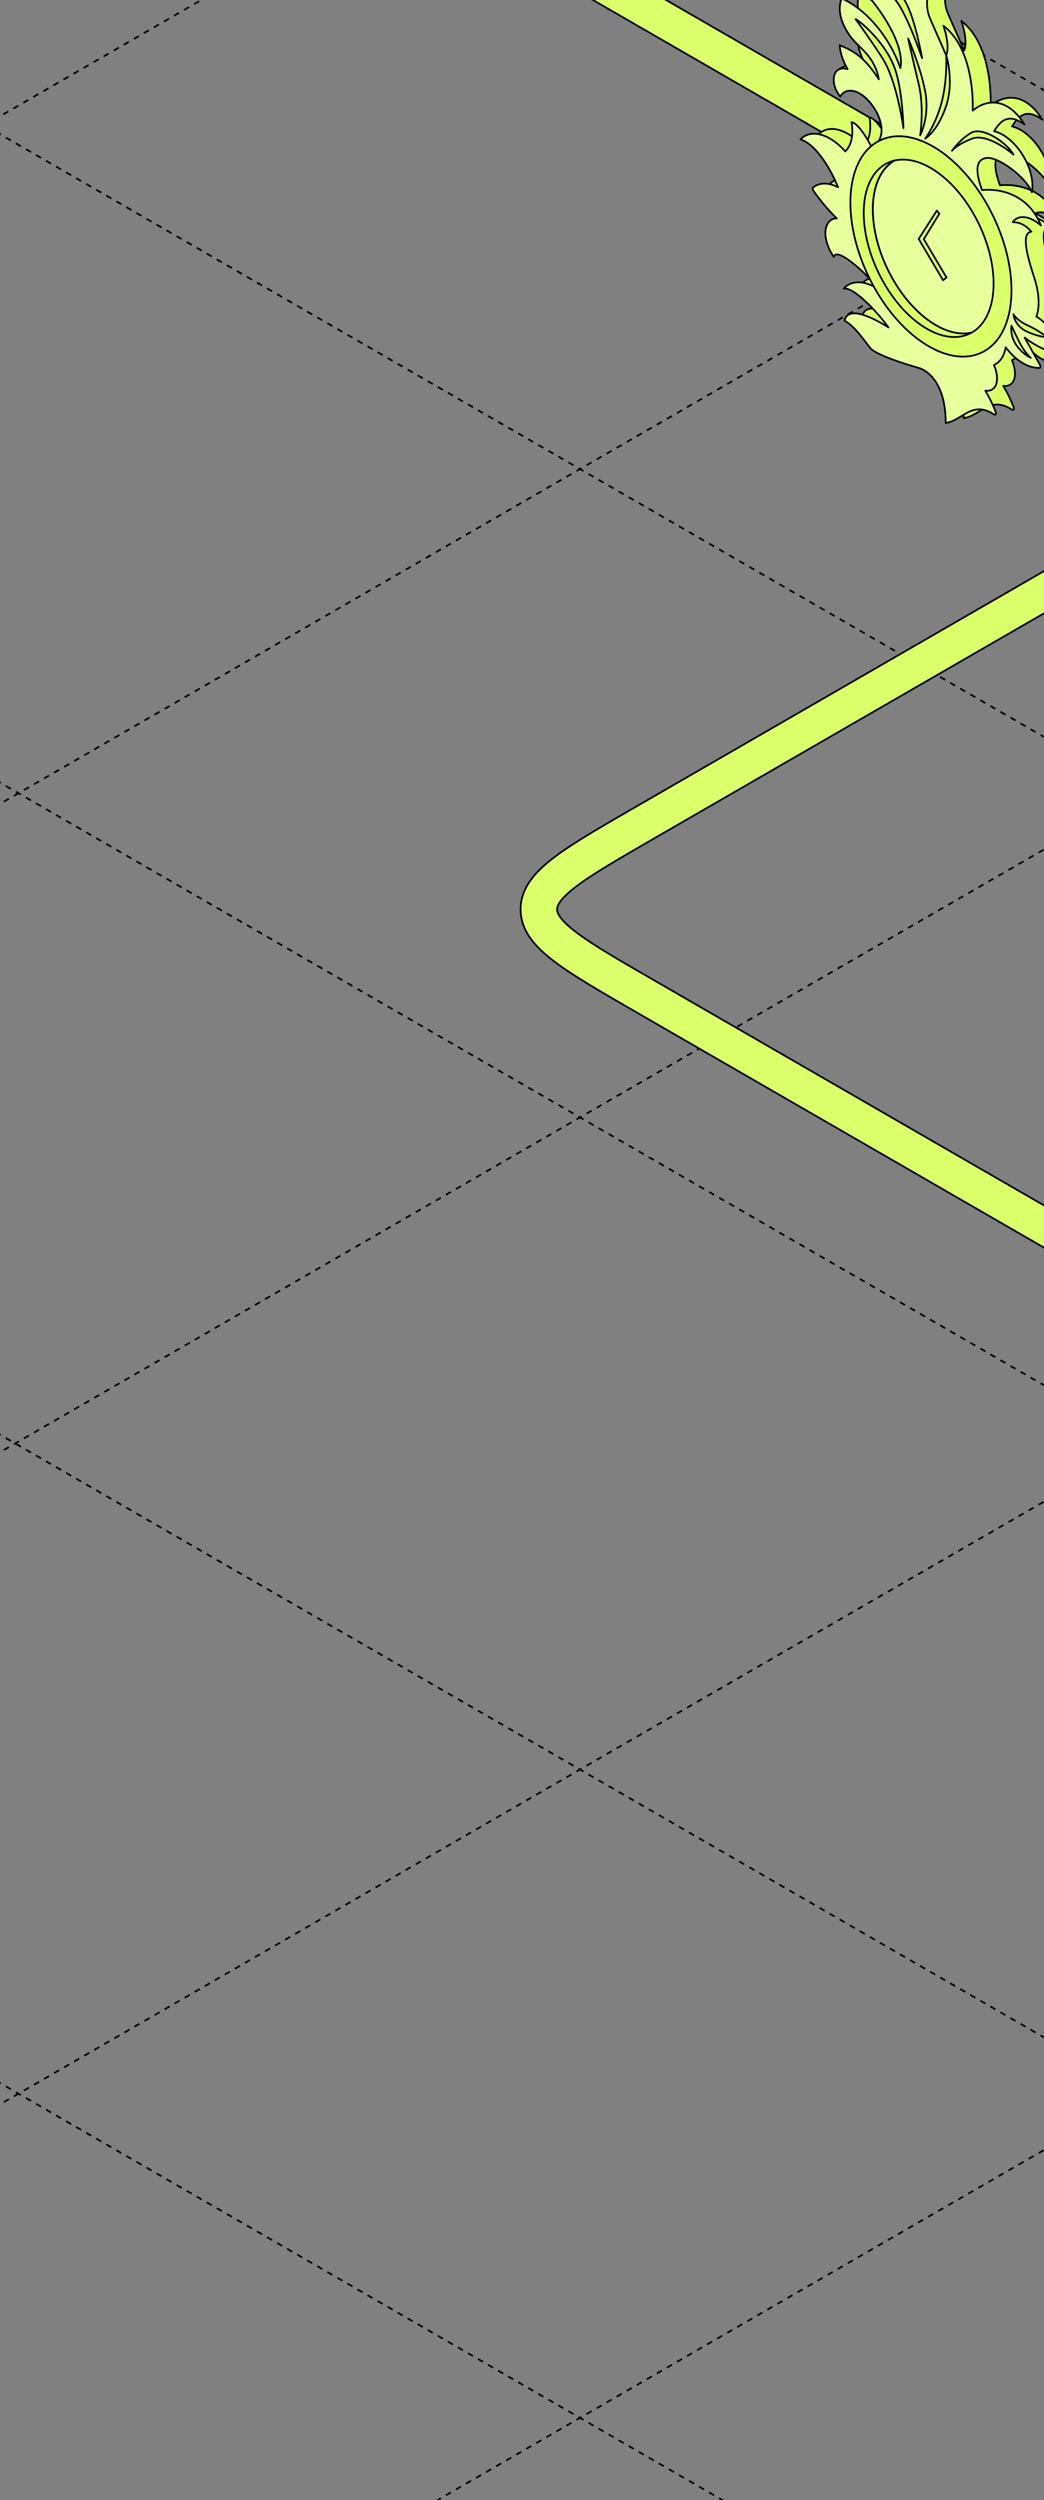 <?xml version="1.0" encoding="UTF-8"?> <svg xmlns="http://www.w3.org/2000/svg" width="360" height="862" viewBox="0 0 360 862" fill="none"><rect x="0" y="0" width="360" height="862" fill="#808080" stroke="none"/><g clip-path="url(#clip0_31_13611)"><path d="M-916 -705.493L1240.84 539.611" stroke="black" stroke-width="0.6" stroke-linejoin="round" stroke-dasharray="2 2"></path><path d="M-916 -929.041L1240.84 316.064" stroke="black" stroke-width="0.6" stroke-linejoin="round" stroke-dasharray="2 2"></path><path d="M-916 -1153.89L1240.84 91.218" stroke="black" stroke-width="0.6" stroke-linejoin="round" stroke-dasharray="2 2"></path><path d="M-916 637.815L1240.84 1882.92" stroke="black" stroke-width="0.6" stroke-linejoin="round" stroke-dasharray="2 2"></path><path d="M-916 412.969L1240.84 1658.07" stroke="black" stroke-width="0.6" stroke-linejoin="round" stroke-dasharray="2 2"></path><path d="M-916 189.418L1240.84 1434.52" stroke="black" stroke-width="0.6" stroke-linejoin="round" stroke-dasharray="2 2"></path><path d="M-916 -34.129L1240.84 1210.98" stroke="black" stroke-width="0.6" stroke-linejoin="round" stroke-dasharray="2 2"></path><path d="M-916 -258.974L1240.84 986.13" stroke="black" stroke-width="0.6" stroke-linejoin="round" stroke-dasharray="2 2"></path><path d="M-916 -482.523L1240.84 762.582" stroke="black" stroke-width="0.6" stroke-linejoin="round" stroke-dasharray="2 2"></path><path d="M1291.52 -705.493L-865.315 539.611" stroke="black" stroke-width="0.6" stroke-linejoin="round" stroke-dasharray="2 2"></path><path d="M1291.52 -929.041L-865.315 316.064" stroke="black" stroke-width="0.6" stroke-linejoin="round" stroke-dasharray="2 2"></path><path d="M1291.52 -1153.89L-865.315 91.218" stroke="black" stroke-width="0.6" stroke-linejoin="round" stroke-dasharray="2 2"></path><path d="M1316 412.966L-840.838 1658.07" stroke="black" stroke-width="0.6" stroke-linejoin="round" stroke-dasharray="2 2"></path><path d="M1316 189.418L-840.838 1434.52" stroke="black" stroke-width="0.6" stroke-linejoin="round" stroke-dasharray="2 2"></path><path d="M1316 -34.13L-840.838 1210.97" stroke="black" stroke-width="0.6" stroke-linejoin="round" stroke-dasharray="2 2"></path><path d="M1316 -258.975L-840.838 986.129" stroke="black" stroke-width="0.6" stroke-linejoin="round" stroke-dasharray="2 2"></path><path d="M1316 -482.524L-840.838 762.581" stroke="black" stroke-width="0.6" stroke-linejoin="round" stroke-dasharray="2 2"></path><path d="M108.779 -62.521L413.404 113.355C437.899 127.497 450.147 134.568 450.147 143.355C450.147 152.142 437.899 159.213 413.404 173.355L222.549 283.546C198.054 297.688 185.806 304.759 185.806 313.546C185.806 322.332 198.054 329.403 222.549 343.546L420.061 457.579C444.556 471.721 456.803 478.792 472.022 478.792C487.241 478.792 499.489 471.721 523.984 457.579L714.839 347.389C739.334 333.246 751.582 326.175 766.801 326.175C782.02 326.175 794.267 333.246 818.762 347.389L1022.93 465.265C1047.43 479.407 1059.67 486.478 1074.89 486.478C1090.11 486.478 1102.36 479.407 1126.85 465.265L1666.35 153.786" stroke="black" stroke-width="13.2"></path><path d="M108.779 -62.521L413.404 113.355C437.899 127.497 450.147 134.568 450.147 143.355C450.147 152.142 437.899 159.213 413.404 173.355L222.549 283.546C198.054 297.688 185.806 304.759 185.806 313.546C185.806 322.332 198.054 329.403 222.549 343.546L420.061 457.579C444.556 471.721 456.803 478.792 472.022 478.792C487.241 478.792 499.489 471.721 523.984 457.579L714.839 347.389C739.334 333.246 751.582 326.175 766.801 326.175C782.02 326.175 794.267 333.246 818.762 347.389L1022.93 465.265C1047.43 479.407 1059.67 486.478 1074.89 486.478C1090.11 486.478 1102.36 479.407 1126.85 465.265L1666.35 153.786" stroke="#DBFF6A" stroke-width="12"></path><path d="M358.569 78.213L355.666 79.82L355.258 78.213L357.514 77.709L358.569 78.213Z" fill="#DBFF6A" stroke="black" stroke-width="0.6" stroke-linejoin="round"></path><path d="M345.588 132.274L341.725 134.481L340.933 132.37L344.532 130.066L345.588 132.274Z" fill="#DBFF6A"></path><path d="M345.588 132.274L345.859 132.144C345.926 132.286 345.873 132.456 345.737 132.534L345.588 132.274ZM341.725 134.481L341.873 134.742C341.797 134.785 341.705 134.793 341.623 134.763C341.54 134.734 341.475 134.669 341.444 134.587L341.725 134.481ZM340.933 132.37L340.652 132.475C340.602 132.343 340.652 132.193 340.771 132.117L340.933 132.37ZM344.532 130.066L344.37 129.814C344.443 129.767 344.532 129.754 344.614 129.778C344.697 129.801 344.766 129.859 344.803 129.937L344.532 130.066ZM345.737 132.534L341.873 134.742L341.576 134.221L345.439 132.013L345.737 132.534ZM341.444 134.587L340.652 132.475L341.214 132.264L342.006 134.376L341.444 134.587ZM340.771 132.117L344.37 129.814L344.694 130.319L341.095 132.622L340.771 132.117ZM344.803 129.937L345.859 132.144L345.317 132.403L344.261 130.196L344.803 129.937Z" fill="black"></path><path d="M292.22 22.28C292.22 22.28 289.172 23.984 289.124 24.008C289.076 24.008 290.228 25.495 290.228 25.495L292.772 24.128L292.22 22.28Z" fill="#DBFF6A" stroke="black" stroke-width="0.6" stroke-linejoin="round"></path><path d="M297.659 50.546C292.572 44.811 286.117 42.556 282.302 46.275L282.182 46.419C287.101 47.81 292.332 55.801 295.163 62.927C291.948 61.248 288.853 61.152 286.597 62.975C286.309 63.215 286.357 63.719 286.741 64.247C289.237 67.751 291.876 70.87 294.731 73.653C290.772 73.533 288.781 79.58 293.7 86.947C294.468 83.803 301.546 90.042 303.514 91.89C305.385 93.665 307.089 95.657 308.649 97.793C304.09 94.985 299.795 94.937 297.107 97.841C300.466 97.241 308.385 105.471 312.56 111.254C307.449 107.966 298.595 103.503 297.395 108.902C300.85 110.774 303.682 115.093 306.273 118.332C308.625 121.236 322.973 125.195 322.973 125.195C322.973 125.195 332.284 127.355 332.284 144.175C337.971 143.431 341.306 136.233 348.961 141.248C349.489 141.584 349.776 141.032 349.537 140.432C348.553 137.84 347.329 135.369 345.937 133.041C346.585 133.137 347.233 133.113 347.833 132.873C350.4 131.866 350.568 128.002 348.937 124.211C351.072 123.203 352.488 121.044 352.968 118.092C356.255 122.46 360.646 125.363 364.606 125.195C365.013 125.171 365.037 124.571 364.75 124.067C363.022 120.972 361.27 117.852 359.519 114.757C363.526 117.804 367.581 119.676 371.492 120.252C371.828 120.3 372.092 120.06 371.972 119.58C370.652 114.301 367.221 109.646 363.55 107.487C363.766 106.911 363.934 106.287 364.054 105.687C364.63 102.64 364.294 98.896 363.118 95.033C361.726 90.498 357.455 78.716 361.822 78.212C359.639 75.693 357.503 74.949 355.415 74.949C357.023 72.382 361.126 72.501 365.133 76.101C360.766 65.183 350.856 63.263 344.81 63.887C342.818 58.44 342.026 53.161 346.609 52.801C350.568 52.514 359.806 59.256 362.014 64.631C363.43 56.665 356.519 45.483 348.961 43.563C350.928 40.588 353.448 36.893 359.447 41.26C353.592 31.878 346.417 32.43 341.594 36.485C341.69 33.293 341.522 29.91 340.97 26.359C339.938 19.688 337.467 11.818 331.492 7.235C332.788 10.93 333.436 15.129 332.452 17.457C331.708 15.729 330.94 13.977 330.196 12.25C328.997 9.514 327.725 6.755 326.621 4.019C325.349 0.828 325.229 -6.779 329.453 -4.859C327.149 -8.098 324.03 -9.394 321.87 -8.698C320.142 -8.146 319.231 -6.443 318.703 -4.403C313.88 -13.329 300.97 -19.568 297.707 -23.359C297.467 -19.184 300.778 -14.145 304.258 -10.546C306.873 -7.834 309.441 -5.507 311.768 -2.603C309.92 -3.755 307.065 -4.667 304.929 -3.755C311.24 3.347 318.127 14.577 316.663 21.848C313.088 11.53 305.241 1.716 296.411 -2.196C294.78 1.932 296.387 6.395 298.883 10.162C300.85 13.113 303.418 14.865 305.553 17.553C307.569 20.072 308.793 23 309.225 25.663C309.177 25.639 309.153 25.615 309.129 25.567C304.186 17.864 300.442 15.921 295.739 13.929C295.907 16.737 296.939 19.496 298.451 22.184C296.987 21.752 295.643 21.896 294.708 22.831C293.148 24.391 293.172 28.278 295.907 31.638C297.827 28.302 302.77 28.926 307.017 34.757C311.696 41.14 310.832 47.858 306.537 48.674C305.001 45.651 301.882 40.708 299.842 40.492C300.538 44.931 299.77 48.482 297.659 50.546Z" fill="#DBFF6A" stroke="black" stroke-width="0.6" stroke-linejoin="round"></path><path d="M291.477 52.202C286.39 46.467 279.935 44.211 276.12 47.931L276 48.075C280.919 49.466 286.15 57.457 288.981 64.583C285.766 62.904 282.671 62.808 280.415 64.631C280.127 64.871 280.175 65.375 280.559 65.903C283.055 69.406 285.694 72.526 288.549 75.309C284.59 75.189 282.599 81.236 287.518 88.602C288.285 85.459 295.364 91.698 297.332 93.545C299.203 95.321 300.907 97.313 302.467 99.448C297.908 96.641 293.612 96.593 290.925 99.496C294.284 98.896 302.203 107.127 306.378 112.91C301.267 109.622 292.413 105.159 291.213 110.558C294.668 112.43 297.5 116.749 300.091 119.988C302.443 122.892 316.791 126.851 316.791 126.851C316.791 126.851 326.102 129.01 326.102 145.831C331.789 145.087 335.124 137.889 342.779 142.904C343.306 143.239 343.594 142.688 343.354 142.088C342.371 139.496 341.147 137.025 339.755 134.697C340.403 134.793 341.051 134.769 341.651 134.529C344.218 133.521 344.386 129.658 342.754 125.867C344.89 124.859 346.306 122.7 346.786 119.748C350.073 124.115 354.464 127.019 358.423 126.851C358.831 126.827 358.855 126.227 358.567 125.723C356.84 122.628 355.088 119.508 353.336 116.413C357.344 119.46 361.399 121.332 365.31 121.908C365.646 121.956 365.91 121.716 365.79 121.236C364.47 115.957 361.039 111.302 357.368 109.142C357.584 108.566 357.752 107.943 357.872 107.343C358.447 104.295 358.111 100.552 356.936 96.689C355.544 92.154 351.273 80.372 355.64 79.868C353.456 77.349 351.321 76.605 349.233 76.605C350.841 74.037 354.944 74.157 358.951 77.757C354.584 66.839 344.674 64.919 338.627 65.543C336.636 60.096 335.844 54.817 340.427 54.457C344.386 54.169 353.624 60.912 355.832 66.287C357.248 58.321 350.337 47.139 342.779 45.219C344.746 42.244 347.266 38.548 353.264 42.916C347.41 33.533 340.235 34.085 335.412 38.141C335.508 34.949 335.34 31.566 334.788 28.015C333.756 21.344 331.285 13.473 325.31 8.89C326.606 12.586 327.254 16.785 326.27 19.112C325.526 17.385 324.758 15.633 324.014 13.905C322.814 11.17 321.543 8.41 320.439 5.675C319.167 2.484 319.047 -5.123 323.27 -3.203C320.967 -6.443 317.847 -7.738 315.688 -7.042C313.96 -6.491 313.049 -4.787 312.521 -2.747C307.698 -11.674 294.788 -17.912 291.525 -21.703C291.285 -17.528 294.596 -12.489 298.075 -8.89C300.691 -6.179 303.258 -3.851 305.586 -0.948C303.738 -2.099 300.883 -3.011 298.747 -2.099C305.058 5.003 311.945 16.233 310.481 23.503C306.906 13.185 299.059 3.371 290.229 -0.54C288.597 3.587 290.205 8.051 292.701 11.818C294.668 14.769 297.236 16.521 299.371 19.208C301.387 21.728 302.611 24.655 303.042 27.319C302.994 27.295 302.97 27.271 302.946 27.223C298.003 19.52 294.26 17.577 289.557 15.585C289.725 18.392 290.757 21.152 292.269 23.839C290.805 23.407 289.461 23.551 288.525 24.487C286.966 26.047 286.99 29.934 289.725 33.294C291.645 29.958 296.588 30.582 300.835 36.413C305.514 42.796 304.65 49.514 300.355 50.33C298.819 47.307 295.7 42.364 293.66 42.148C294.356 46.587 293.588 50.138 291.477 52.202Z" fill="#E7FF9C" stroke="black" stroke-width="0.6" stroke-linejoin="round"></path><path d="M299.49 95.301C289.796 75.112 291.572 54.118 303.459 48.41C315.345 42.703 332.84 54.442 342.535 74.631C352.23 94.82 350.453 115.814 338.566 121.522C326.68 127.229 309.185 115.49 299.49 95.301Z" fill="#DBFF6A" stroke="black" stroke-width="0.6" stroke-linejoin="round"></path><path d="M323.369 112.453C311.011 105.734 300.981 87.69 300.981 72.189C300.981 63.887 303.861 58.008 308.42 55.345C302.085 56.856 297.838 63.359 297.838 73.437C297.838 88.962 307.868 106.982 320.226 113.701C325.984 116.82 331.215 116.916 335.175 114.613C331.743 115.429 327.712 114.805 323.369 112.453Z" fill="#DBFF6A" stroke="black" stroke-width="0.6" stroke-linejoin="round"></path><path d="M342.614 97.792C342.614 82.267 332.584 64.247 320.227 57.528C315.884 55.177 311.852 54.553 308.421 55.369C303.862 58.032 300.983 63.911 300.983 72.213C300.983 87.738 311.013 105.759 323.37 112.477C327.713 114.829 331.744 115.453 335.176 114.637C339.735 111.973 342.614 106.095 342.614 97.792Z" fill="#E7FF9C" stroke="black" stroke-width="0.6" stroke-linejoin="round"></path><path d="M325.189 96.617L316.787 82.392L323.045 72.621L323.917 73.68L318.557 82.466L326.385 95.681L325.189 96.617Z" fill="#DBFF6A" stroke="black" stroke-width="0.6" stroke-linejoin="round"></path><path d="M297.334 -13.81C297.885 -13.93 307.939 -6.899 312.259 0.659C315.522 6.37 317.969 20.048 317.969 20.048C317.969 20.048 312.787 4.859 308.875 0.132C304.964 -4.595 297.334 -13.81 297.334 -13.81Z" fill="#DBFF6A" stroke="black" stroke-width="0.6" stroke-linejoin="round"></path><path d="M326.297 19.064C326.297 19.064 329.104 27.894 326.249 36.556C323.393 45.219 319.026 47.81 319.026 47.81C319.026 47.81 322.673 42.987 324.689 35.309C326.728 27.63 326.297 19.04 326.297 19.04V19.064Z" fill="#DBFF6A" stroke="black" stroke-width="0.6" stroke-linejoin="round"></path><path d="M313.15 13.281C313.15 13.281 317.373 22.784 319.028 31.518C320.684 40.252 317.301 46.683 317.301 46.683C317.301 46.683 318.788 37.133 316.773 28.902C314.781 20.648 313.15 13.281 313.15 13.281Z" fill="#DBFF6A" stroke="black" stroke-width="0.6" stroke-linejoin="round"></path><path d="M295.053 6.635C295.869 6.731 305.371 14.337 308.658 23.887C311.249 31.398 311.537 44.187 311.537 44.187C311.537 44.187 309.306 27.823 304.267 20.024C299.78 13.065 295.053 6.635 295.053 6.635Z" fill="#DBFF6A" stroke="black" stroke-width="0.6" stroke-linejoin="round"></path><path d="M349.501 53.306C349.501 53.306 340.694 45.699 335.176 47.811C329.657 49.946 328.265 52.01 328.265 52.01C328.265 52.01 331.024 47.979 334.936 45.771C338.847 43.563 347.245 49.226 349.477 53.306H349.501Z" fill="#DBFF6A" stroke="black" stroke-width="0.6" stroke-linejoin="round"></path><path d="M361.403 116.245C360.707 116.197 358.715 114.181 354.564 112.285C350.413 110.39 349.477 108.35 349.477 108.35C349.477 108.35 349.717 112.549 354.564 114.541C359.411 116.556 361.403 116.245 361.403 116.245Z" fill="#DBFF6A" stroke="black" stroke-width="0.6" stroke-linejoin="round"></path><path d="M348.777 112.286C348.777 112.286 351.009 117.253 352.497 119.724C353.984 122.196 355.448 123.395 355.448 123.395C355.448 123.395 352.401 122.004 350.289 118.74C348.177 115.477 348.777 112.286 348.777 112.286Z" fill="#DBFF6A" stroke="black" stroke-width="0.6" stroke-linejoin="round"></path></g><defs><clipPath id="clip0_31_13611"><rect width="360" height="862" rx="16" fill="white"></rect></clipPath></defs></svg> 